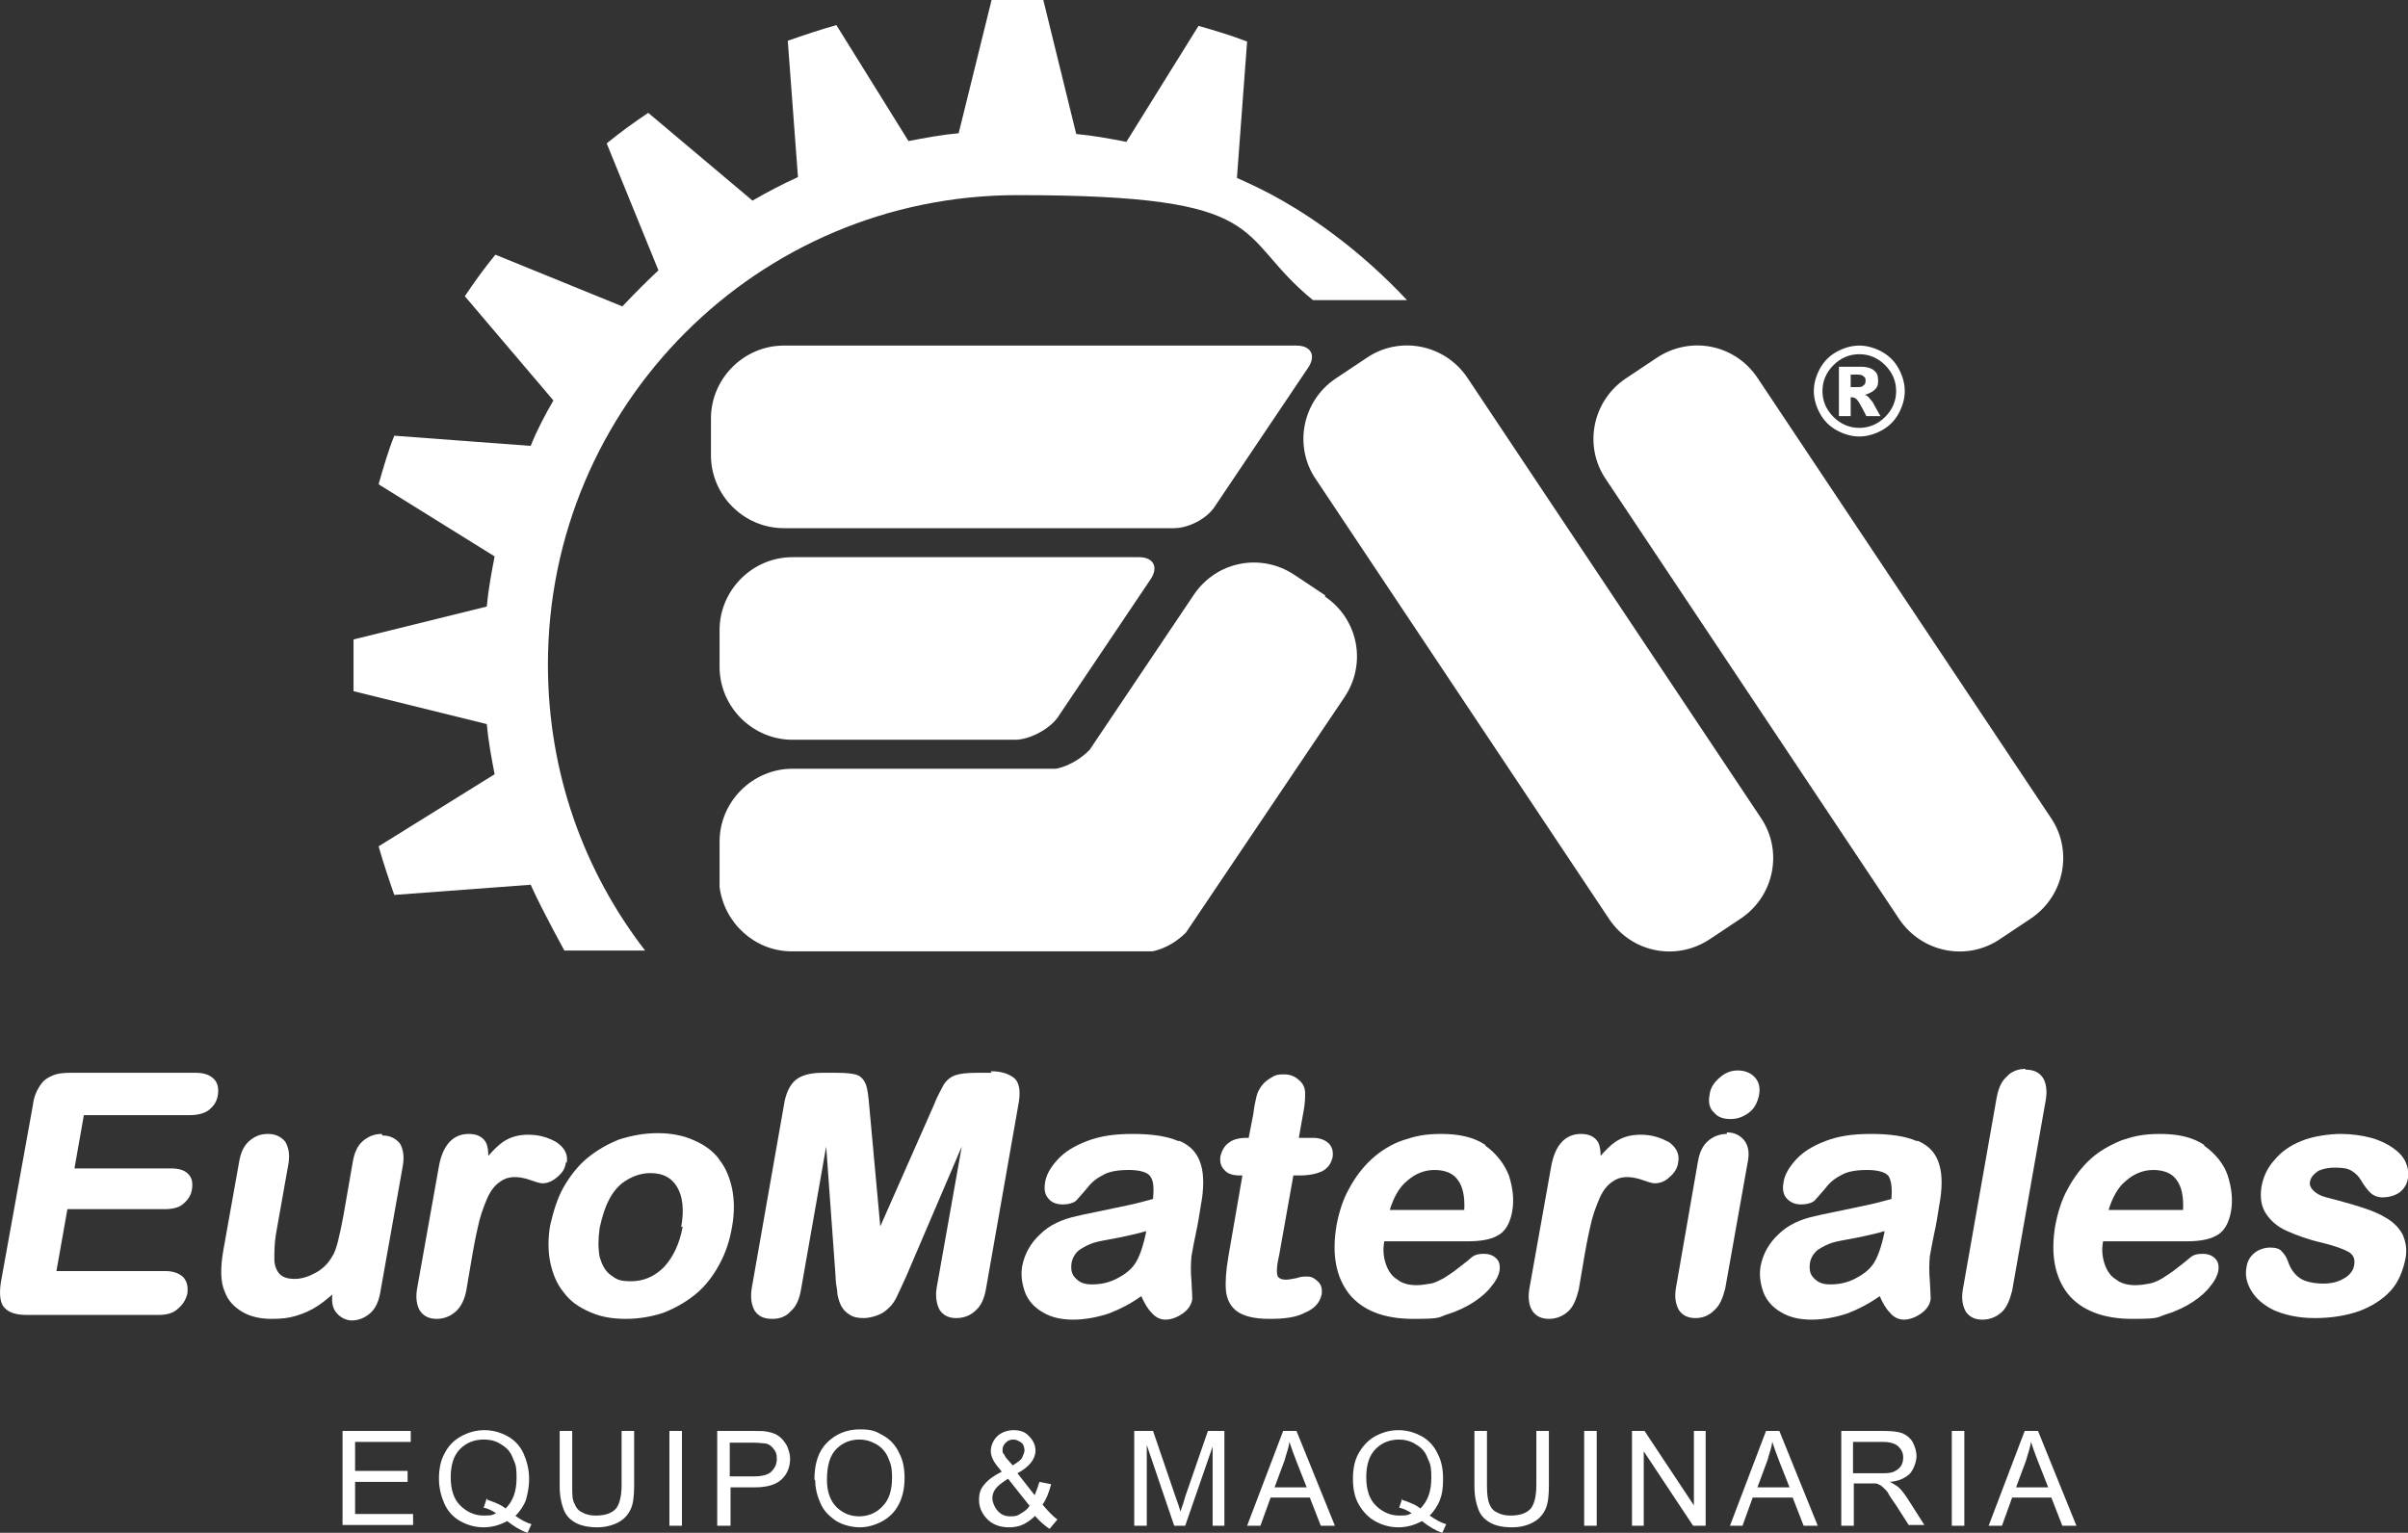 <svg xmlns="http://www.w3.org/2000/svg" id="Capa_2" viewBox="0 0 307.2 195.6"><rect x="0" y="0" width="307.2" height="195.6" fill="#333333" stroke="none"/><defs><style> .st0 { fill: #fff; } </style></defs><g id="Layer_1"><g><g><path class="st0" d="M25.1,136.9H8.9c-.9,0-1.7.1-2.3.4-.7.3-1.2.7-1.6,1.4-.4.6-.7,1.4-.8,2.3L.1,163.7c-.2,1.4-.1,2.5.4,3.1.6.7,1.5,1,3,1h16.7c1,0,1.9-.2,2.5-.8.6-.5,1-1.1,1.2-1.9.1-.9,0-1.5-.5-2.1-.5-.5-1.3-.8-2.3-.8H7.2l1.4-7.9h12.4c1,0,1.9-.2,2.4-.7.6-.5,1-1.1,1.1-1.9.1-.8,0-1.4-.5-1.9-.5-.5-1.2-.7-2.2-.7h-12.3l1.2-6.8h13.5c1,0,1.9-.2,2.5-.7.6-.5,1-1.1,1.1-1.9.1-.8,0-1.5-.5-2-.5-.5-1.2-.8-2.3-.8h0Z"></path><path class="st0" d="M48.7,144.7c-.9,0-1.7.3-2.4.9-.7.6-1.1,1.5-1.3,2.7l-1.2,6.9c-.5,2.6-.9,4.4-1.4,5.1-.5.9-1.2,1.6-2.1,2.1s-1.8.8-2.7.8-1.5-.2-1.9-.6c-.4-.4-.7-1.1-.7-1.9,0-.9,0-1.9.2-3.2l1.6-9c.2-1.2,0-2.1-.4-2.8-.5-.6-1.2-1-2.2-1s-1.7.3-2.4.9c-.7.6-1.1,1.5-1.3,2.7l-2,11.2c-.4,2.3-.4,4.1.2,5.4.4,1.1,1.2,1.9,2.2,2.5,1,.6,2.3.9,3.7.9s2.2-.1,3.2-.4c1-.3,1.9-.7,2.8-1.3.6-.4,1.2-.9,1.8-1.4-.1.9,0,1.7.5,2.3.5.6,1.2,1,2,1s1.6-.3,2.3-.9,1.1-1.5,1.3-2.6l2.9-16.3c.2-1.2,0-2.2-.4-2.8-.5-.6-1.2-1-2.2-1h0Z"></path><path class="st0" d="M72.3,148.4c.2-1.1-.3-2-1.4-2.7-1.1-.6-2.2-.9-3.5-.9s-2.3.3-3.2.9c-.6.4-1.3,1.1-1.9,1.8,0-.7-.1-1.3-.3-1.7-.4-.7-1.1-1.1-2.2-1.1-2,0-3.3,1.4-3.8,4.1l-2.8,15.7c-.2,1.2,0,2.2.4,2.8.5.7,1.2,1,2.1,1s1.7-.3,2.4-.9c.7-.6,1.2-1.6,1.4-2.8l.8-4.7c.3-1.7.6-3.1.9-4.3.3-1.1.7-2.1,1.1-3,.4-.8.9-1.4,1.5-1.8.9-.7,2.2-.8,3.9-.2,1.1.4,1.4.4,1.5.4.6,0,1.2-.2,1.9-.8s1-1.1,1.1-1.9h0Z"></path><path class="st0" d="M91.8,148c-.8-1.1-1.9-1.9-3.3-2.5-1.3-.6-2.9-.9-4.6-.9s-3.3.3-4.9.8c-1.5.6-2.9,1.4-4.1,2.4-1.2,1-2.2,2.3-3,3.7-.8,1.4-1.3,3.1-1.7,4.8-.3,1.7-.3,3.3,0,4.8.3,1.4.8,2.7,1.7,3.8.8,1.1,1.9,1.9,3.3,2.5,1.3.6,2.8.9,4.6.9s3.4-.3,4.9-.8c1.5-.6,2.9-1.4,4.1-2.4,1.2-1,2.2-2.3,3-3.8s1.3-3,1.6-4.8c.3-1.7.3-3.3,0-4.8-.3-1.4-.8-2.7-1.7-3.8h0ZM87.1,156.5c-.4,2.2-1.2,3.9-2.4,5.2-1.2,1.2-2.6,1.8-4.2,1.8s-1.9-.3-2.6-.8-1.1-1.3-1.4-2.3c-.2-1.1-.2-2.3,0-3.7.3-1.4.7-2.7,1.3-3.8.6-1.1,1.4-1.9,2.3-2.4.9-.5,1.8-.8,2.9-.8,1.6,0,2.7.6,3.4,1.8.7,1.2.9,2.9.5,5.1h0Z"></path><path class="st0" d="M126.5,136.9h-1.9c-1.2,0-2.1.1-2.7.3-.6.2-1.1.6-1.5,1.2-.3.6-.8,1.4-1.3,2.7l-6.8,15.4-1.4-15.3c-.1-1.2-.2-2.1-.4-2.7-.2-.6-.6-1.1-1.1-1.3-.5-.2-1.4-.3-2.6-.3h-1.9c-1.2,0-2.3.2-3.1.7-.8.5-1.4,1.5-1.7,2.9l-4.2,23.9c-.2,1.3,0,2.2.4,2.9.5.7,1.2,1,2.2,1s1.8-.3,2.4-1c.7-.6,1.1-1.6,1.3-2.8l3.2-18.2,1.2,16.6c0,.6.1,1.2.2,1.8,0,.6.2,1.2.4,1.7.2.5.6,1,1.1,1.3.5.4,1.2.5,1.9.5s1.9-.3,2.6-.8c.7-.5,1.2-1.1,1.5-1.7.3-.6.7-1.5,1.3-2.8l7.1-16.6-3.2,18c-.2,1.2,0,2.2.4,2.9.5.7,1.2,1,2.1,1s1.8-.3,2.5-1c.7-.6,1.1-1.6,1.3-2.8l4.2-23.9c.2-1.4,0-2.5-.7-3-.7-.5-1.6-.8-2.9-.8h0Z"></path><path class="st0" d="M150.3,145.6c-1.4-.6-3.3-.9-5.8-.9s-4.2.3-5.8.9c-1.6.6-2.9,1.4-3.8,2.4-.9,1-1.5,2-1.6,3.1-.1.7,0,1.4.5,1.9.4.5,1.1.7,1.8.7s1.4-.2,1.7-.5c.3-.3.7-.8,1.4-1.6.6-.8,1.3-1.3,2.1-1.7.7-.4,1.8-.6,3.2-.6s2.5.3,2.8.9c.4.6.4,1.5.3,2.8-1.1.3-2.2.6-3.2.8-1,.2-2.3.5-3.8.8-1.5.3-2.4.5-2.8.6-1.8.4-3.4,1.1-4.6,2.3-1.2,1.1-2,2.5-2.3,4.1-.2,1.2,0,2.3.4,3.4.4,1,1.2,1.9,2.3,2.5,1,.6,2.3.9,3.8.9s3.1-.3,4.6-.8c1.3-.5,2.7-1.2,4.1-2.2.4.9.8,1.6,1.3,2.1.5.6,1.1.9,1.8.9s1.5-.3,2.2-.8c.7-.5,1.1-1.1,1.2-1.8,0-.2,0-.7-.1-2.3-.1-1.1-.1-2.2,0-3.2.2-1.1.4-2.2.6-3.1.2-.9.4-2.1.6-3.4.4-2.1.4-3.9,0-5.2-.4-1.4-1.3-2.4-2.7-3h0ZM146.2,157.1v.2c-.4,1.9-.9,3.3-1.5,4.1-.5.7-1.3,1.3-2.3,1.8-1,.5-2,.7-3.1.7s-1.6-.3-2.1-.8c-.5-.5-.6-1.1-.5-1.9.1-.7.5-1.3,1-1.7.6-.4,1.2-.7,1.8-.9.6-.2,1.8-.4,3.4-.7,1.3-.3,2.4-.5,3.3-.8h0Z"></path><path class="st0" d="M167.4,145.2h-1.7l.6-3.4c.2-1,.2-1.7.2-2.3,0-.6-.2-1.1-.6-1.5-.6-.6-1.2-.9-2.1-.9s-1.1.1-1.6.4c-.5.3-.9.6-1.2,1-.3.4-.6.9-.7,1.4-.1.5-.3,1.2-.4,2.2l-.6,3.1h-.3c-.9,0-1.7.2-2.2.6-.6.4-.9,1-1.1,1.7-.1.7,0,1.3.5,1.8.4.5,1.1.7,2,.7h.3l-1.8,10.4c-.3,1.8-.4,3.2-.3,4.3.1,1.1.6,2.1,1.5,2.7.9.6,2.2.9,4.1.9s3.4-.2,4.5-.8c1.2-.5,1.9-1.3,2.1-2.3.1-.6,0-1.2-.4-1.6-.4-.4-.8-.7-1.4-.7s-.8,0-1.4.2c-.6.1-1,.2-1.3.2-.5,0-.8-.1-1-.3-.2-.2-.2-.6-.2-.9,0-.5.1-1.1.3-2l1.8-10.1h.8c1.2,0,2.1-.2,2.8-.5.8-.4,1.2-1,1.4-1.8.1-.7,0-1.3-.5-1.8-.4-.4-1.1-.7-2-.7h0Z"></path><path class="st0" d="M189.5,146.1c-1.5-1-3.4-1.4-5.6-1.4s-3.4.3-4.9.8-2.9,1.4-4,2.4c-1.1,1-2.1,2.3-2.9,3.8-.8,1.4-1.3,3.1-1.6,4.7-.6,3.6-.1,6.5,1.6,8.7,1.7,2.1,4.4,3.2,8.2,3.2s3.1-.2,4.4-.6c1.3-.4,2.5-1,3.4-1.6.9-.6,1.7-1.3,2.2-2,.6-.7.9-1.4,1-1.9.1-.7,0-1.2-.4-1.6-.4-.4-.9-.6-1.6-.6s-1.1.1-1.5.4c-.8.7-1.5,1.2-2,1.6s-1,.7-1.6,1.1c-.6.3-1.1.6-1.7.7-.6.1-1.2.2-1.8.2-.9,0-1.8-.2-2.4-.7-.7-.4-1.2-1.1-1.5-2-.3-.9-.4-1.8-.2-2.9h10.7c1.5,0,2.8-.2,3.7-.7,1-.5,1.6-1.5,1.9-3,.3-1.6.1-3.1-.4-4.7-.6-1.5-1.6-2.8-3-3.8h0ZM186.8,154.4h-9.5c.5-1.6,1.2-2.9,2.2-3.7,1-.9,2.2-1.4,3.5-1.4s2.4.4,3,1.3c.6.8.9,2.1.8,3.8h0Z"></path><path class="st0" d="M212.8,145.7c-1.1-.6-2.2-.9-3.5-.9s-2.3.3-3.2.9c-.6.4-1.3,1.1-1.9,1.8,0-.7-.1-1.3-.3-1.7-.4-.7-1.1-1.1-2.2-1.1-2,0-3.3,1.4-3.8,4.1l-2.8,15.7c-.2,1.2,0,2.2.4,2.8.5.7,1.2,1,2.1,1s1.7-.3,2.4-.9c.7-.6,1.1-1.6,1.4-2.8l.8-4.7c.3-1.7.6-3.1.9-4.3.3-1.1.7-2.1,1.1-3,.4-.8.9-1.4,1.5-1.8.9-.7,2.2-.8,3.9-.2,1.1.4,1.4.4,1.5.4.6,0,1.3-.2,1.9-.8.6-.5,1-1.1,1.1-1.9.2-1.1-.3-2-1.4-2.7h0Z"></path><path class="st0" d="M223.8,137.4c-.5-.5-1.2-.8-2.1-.8s-1.6.3-2.3.9c-.7.6-1.2,1.3-1.3,2.2-.2,1,0,1.8.6,2.3.5.6,1.2.8,2.1.8s1.6-.3,2.3-.8c.7-.5,1.1-1.3,1.3-2.2.2-1,0-1.8-.6-2.4h0Z"></path><path class="st0" d="M220.3,144.7c-.9,0-1.7.3-2.4.9-.7.6-1.1,1.5-1.3,2.7l-2.8,16.1c-.2,1.2,0,2.1.4,2.8.5.7,1.2,1,2.1,1s1.7-.3,2.4-1c.7-.6,1.1-1.6,1.4-2.8l2.9-16.3c.2-1.1,0-2-.5-2.6-.5-.6-1.2-1-2.2-1h0Z"></path><path class="st0" d="M244.5,145.6c-1.4-.6-3.3-.9-5.8-.9s-4.2.3-5.8.9c-1.6.6-2.9,1.4-3.8,2.4-.9,1-1.5,2-1.6,3.1-.1.7,0,1.4.5,1.9.5.5,1.1.7,1.8.7s1.4-.2,1.7-.5c.3-.3.7-.8,1.4-1.6.6-.8,1.3-1.3,2.1-1.7.7-.4,1.8-.6,3.2-.6s2.5.3,2.8.9c.3.6.4,1.5.3,2.8-1.1.3-2.2.6-3.2.8-1,.2-2.3.5-3.8.8-1.5.3-2.4.5-2.8.6-1.8.4-3.4,1.1-4.6,2.3-1.2,1.1-2,2.5-2.3,4.1-.2,1.2,0,2.3.4,3.4.4,1,1.2,1.9,2.3,2.5,1,.6,2.3.9,3.8.9s3.1-.3,4.6-.8c1.3-.5,2.7-1.2,4.1-2.2.4.9.8,1.6,1.3,2.1.5.6,1.1.9,1.8.9s1.5-.3,2.2-.8c.7-.5,1.1-1.1,1.2-1.8,0-.2,0-.7-.1-2.3-.1-1.1-.1-2.2,0-3.2.2-1.1.4-2.2.6-3.1.2-.9.4-2.1.6-3.4.4-2.1.4-3.9,0-5.2-.4-1.4-1.3-2.4-2.7-3h0ZM240.4,157.1v.2c-.4,1.9-.9,3.3-1.5,4.1-.5.7-1.3,1.3-2.3,1.8-1,.5-2,.7-3.1.7s-1.6-.3-2.1-.8c-.5-.5-.6-1.1-.5-1.9.1-.7.5-1.3,1-1.7.6-.4,1.2-.7,1.8-.9.6-.2,1.8-.4,3.4-.7,1.3-.3,2.4-.5,3.3-.8h0Z"></path><path class="st0" d="M258.4,136.4c-.9,0-1.8.3-2.4,1-.7.6-1.1,1.6-1.3,2.8l-4.3,24.4c-.2,1.2,0,2.1.4,2.8.5.7,1.2,1,2.1,1s1.7-.3,2.4-.9c.7-.6,1.1-1.6,1.4-2.8l4.3-24.4c.2-1.2,0-2.2-.4-2.8-.5-.7-1.2-1-2.2-1h0Z"></path><path class="st0" d="M281.2,146.1c-1.5-1-3.4-1.4-5.6-1.4s-3.4.3-4.9.8c-1.5.6-2.9,1.4-4,2.4-1.1,1-2.1,2.3-2.9,3.8-.8,1.4-1.3,3.1-1.6,4.7-.6,3.6-.1,6.5,1.6,8.7,1.7,2.1,4.5,3.2,8.2,3.2s3.1-.2,4.4-.6,2.5-1,3.4-1.6,1.7-1.3,2.2-2c.6-.7.9-1.4,1-1.9.1-.7,0-1.2-.4-1.6-.4-.4-.9-.6-1.6-.6s-1.1.1-1.5.4c-.8.7-1.5,1.2-2,1.6s-1,.7-1.6,1.1c-.5.3-1.1.6-1.7.7-.5.1-1.2.2-1.8.2-.9,0-1.8-.2-2.4-.7-.7-.4-1.2-1.1-1.5-2-.3-.9-.4-1.8-.2-2.9h10.7c1.5,0,2.8-.2,3.7-.7,1-.5,1.6-1.5,1.9-3,.3-1.6.1-3.1-.4-4.7-.5-1.5-1.6-2.8-3-3.8h0ZM278.5,154.4h-9.5c.5-1.6,1.2-2.9,2.2-3.7,1-.9,2.2-1.4,3.5-1.4s2.4.4,3,1.3c.6.8.9,2.1.8,3.8h0Z"></path><path class="st0" d="M295.4,149.6c.7-.4,1.5-.6,2.5-.6s1.6.1,2.1.4c.5.3.9.7,1.2,1.2.4.7.8,1.2,1.2,1.6.4.4,1,.6,1.6.6s1.6-.2,2.2-.7c.6-.5.9-1.1,1-1.8.1-.7,0-1.3-.3-2-.3-.7-.9-1.3-1.6-1.8-.7-.5-1.7-1-2.8-1.3-1.1-.3-2.5-.5-3.9-.5s-3.6.3-5,.9c-1.5.6-2.6,1.4-3.5,2.5-.9,1-1.4,2.2-1.6,3.4-.2,1.4,0,2.5.6,3.4.6.9,1.5,1.7,2.7,2.2,1.1.5,2.7,1.1,4.5,1.5,1.6.4,2.7.8,3.4,1.2.6.4.8,1,.6,1.8-.1.5-.5,1.1-1.2,1.5-.8.5-1.7.7-2.7.7s-2.3-.2-3-.7-1.2-1.2-1.5-2.1c-.2-.6-.5-1-.8-1.3-.3-.4-.9-.5-1.5-.5s-1.4.2-2,.7c-.6.5-.9,1.1-1,1.8-.2,1,0,2,.6,3s1.5,1.8,2.9,2.5c1.4.6,3.1,1,5.2,1s4-.3,5.7-.9c1.6-.6,3-1.5,4-2.6,1-1.1,1.6-2.6,1.9-4.2.2-1.1,0-2.1-.4-3-.5-.9-1.2-1.6-2.3-2.2-1-.6-2.4-1.1-4.1-1.6-1.4-.4-2.5-.7-3.3-.9-.8-.2-1.3-.5-1.7-.9-.3-.3-.5-.7-.4-1.1.1-.6.5-1,1.1-1.4h0Z"></path></g><g><path class="st0" d="M43.7,194.7v-12.1h8.7v1.4h-7.1v3.7h6.7v1.4h-6.7v4.1h7.4v1.4h-9Z"></path><path class="st0" d="M65.7,193.4c.7.5,1.4.9,2.1,1.1l-.5,1.1c-.9-.3-1.7-.8-2.6-1.5-.9.5-1.9.8-3,.8s-2.1-.3-3-.8-1.6-1.3-2-2.2-.7-2-.7-3.2.2-2.3.7-3.2c.5-1,1.2-1.7,2.1-2.2.9-.5,1.9-.8,3-.8s2.1.3,3,.8c.9.5,1.6,1.3,2,2.2s.7,2,.7,3.2-.2,1.9-.4,2.7c-.3.8-.8,1.5-1.4,2.1h0ZM62.2,191.4c.9.3,1.7.6,2.3,1.1.9-.9,1.4-2.1,1.4-3.9s-.2-1.8-.5-2.6-.8-1.3-1.5-1.7c-.6-.4-1.3-.6-2.2-.6-1.2,0-2.2.4-3,1.2-.8.8-1.2,2-1.2,3.6s.4,2.8,1.2,3.6c.8.8,1.8,1.3,3,1.3s1.1-.1,1.6-.3c-.5-.3-1-.6-1.6-.7l.4-1.2h0Z"></path><path class="st0" d="M79.3,182.6h1.6v7c0,1.2-.1,2.2-.4,2.9-.3.7-.8,1.3-1.5,1.7-.7.4-1.7.7-2.8.7s-2.1-.2-2.8-.6c-.7-.4-1.2-.9-1.5-1.7s-.5-1.7-.5-3v-7h1.6v7c0,1.1,0,1.8.3,2.3.2.5.5.9,1,1.1.5.3,1.1.4,1.7.4,1.2,0,2-.3,2.5-.8s.8-1.6.8-3.1v-7h0Z"></path><path class="st0" d="M85.4,194.7v-12.1h1.6v12.1h-1.6Z"></path><path class="st0" d="M91.5,194.7v-12.1h4.6c.8,0,1.4,0,1.8.1.6.1,1.1.3,1.5.6.4.3.7.7,1,1.2.2.5.4,1.1.4,1.6,0,1-.3,1.9-1,2.6s-1.8,1.1-3.5,1.1h-3.1v4.9h-1.6ZM93.1,188.4h3.1c1,0,1.8-.2,2.2-.6.4-.4.7-.9.7-1.6s-.1-.9-.4-1.3-.6-.6-1-.7c-.3,0-.8-.1-1.5-.1h-3.1v4.3h0Z"></path><path class="st0" d="M103.9,188.8c0-2,.5-3.6,1.6-4.7,1.1-1.1,2.5-1.7,4.2-1.7s2.1.3,3,.8,1.6,1.3,2,2.2c.5.9.7,2,.7,3.2s-.2,2.3-.7,3.3c-.5,1-1.2,1.7-2.1,2.2-.9.5-1.9.8-2.9.8s-2.2-.3-3-.8c-.9-.6-1.6-1.3-2-2.2s-.7-1.9-.7-3h0ZM105.5,188.9c0,1.4.4,2.6,1.2,3.4s1.8,1.2,2.9,1.2,2.2-.4,3-1.3c.8-.8,1.2-2,1.2-3.6s-.2-1.8-.5-2.6c-.3-.7-.8-1.3-1.5-1.7s-1.4-.6-2.2-.6c-1.1,0-2.1.4-2.9,1.2-.8.8-1.2,2.1-1.2,3.9h0Z"></path><path class="st0" d="M132.2,193.3c-.5.5-1,.9-1.6,1.2s-1.2.4-1.9.4c-1.2,0-2.2-.4-2.9-1.2-.6-.7-.9-1.4-.9-2.3s.2-1.4.7-2,1.2-1.1,2.2-1.6c-.5-.6-.9-1.1-1.1-1.5-.2-.4-.3-.8-.3-1.1,0-.7.3-1.4.8-1.9s1.3-.8,2.1-.8,1.5.2,2,.8c.5.5.8,1.1.8,1.8,0,1.1-.8,2.1-2.3,2.9l2.2,2.8c.2-.5.4-1,.6-1.7l1.5.3c-.3,1.1-.6,1.9-1.1,2.6.6.7,1.2,1.4,1.9,1.9l-1,1.2c-.6-.4-1.2-.9-1.9-1.7h0ZM131.3,192.1l-2.7-3.4c-.8.5-1.3.9-1.6,1.3-.3.4-.4.8-.4,1.2s.2,1,.6,1.5c.4.5.9.8,1.7.8s.9-.1,1.4-.4c.5-.3.9-.6,1.1-1.1h0ZM129.2,187c.6-.4,1.1-.7,1.2-1s.3-.6.3-.9-.1-.8-.4-1-.6-.4-1-.4-.7.1-1,.4-.4.6-.4.9,0,.4.2.6c.1.2.2.4.4.6l.7.8Z"></path><path class="st0" d="M144.7,194.7v-12.1h2.4l2.9,8.5c.3.8.5,1.4.6,1.8.1-.4.4-1.1.6-1.9l2.9-8.4h2.1v12.1h-1.5v-10.1l-3.5,10.1h-1.4l-3.5-10.3v10.3h-1.5,0Z"></path><path class="st0" d="M159.1,194.7l4.6-12.1h1.7l4.9,12.1h-1.8l-1.4-3.6h-5l-1.3,3.6h-1.7ZM162.6,189.8h4.1l-1.3-3.3c-.4-1-.7-1.9-.9-2.5-.1.8-.4,1.5-.6,2.3l-1.3,3.5Z"></path><path class="st0" d="M182.4,193.4c.7.5,1.4.9,2.1,1.1l-.5,1.1c-.9-.3-1.7-.8-2.6-1.5-.9.5-1.9.8-3,.8s-2.1-.3-3-.8-1.6-1.3-2.1-2.2-.7-2-.7-3.2.2-2.3.7-3.2,1.2-1.7,2.1-2.2,1.9-.8,3-.8,2.1.3,3,.8,1.6,1.3,2,2.2c.5.9.7,2,.7,3.2s-.1,1.9-.4,2.7c-.3.8-.8,1.5-1.4,2.1h0ZM178.9,191.4c.9.3,1.7.6,2.3,1.1.9-.9,1.4-2.1,1.4-3.9s-.2-1.8-.5-2.6-.8-1.3-1.5-1.7c-.6-.4-1.4-.6-2.1-.6-1.2,0-2.2.4-3,1.2-.8.8-1.2,2-1.2,3.6s.4,2.8,1.2,3.6,1.8,1.3,3,1.3,1.1-.1,1.6-.3c-.5-.3-1-.6-1.6-.7l.4-1.2h0Z"></path><path class="st0" d="M196,182.6h1.6v7c0,1.2-.1,2.2-.4,2.9-.3.7-.8,1.3-1.5,1.7-.7.4-1.6.7-2.8.7s-2.1-.2-2.8-.6c-.7-.4-1.2-.9-1.5-1.7s-.5-1.7-.5-3v-7h1.6v7c0,1.1.1,1.8.3,2.3.2.5.5.9,1,1.1.5.3,1.1.4,1.7.4,1.2,0,2-.3,2.5-.8s.8-1.6.8-3.1v-7h0Z"></path><path class="st0" d="M202.1,194.7v-12.1h1.6v12.1h-1.6Z"></path><path class="st0" d="M208.2,194.7v-12.1h1.6l6.3,9.5v-9.5h1.5v12.1h-1.6l-6.3-9.5v9.5h-1.5Z"></path><path class="st0" d="M220.7,194.7l4.6-12.1h1.7l4.9,12.1h-1.8l-1.4-3.6h-5.1l-1.3,3.6h-1.7ZM224.2,189.8h4.1l-1.3-3.3c-.4-1-.7-1.9-.9-2.5-.1.8-.4,1.5-.6,2.3l-1.3,3.5h0Z"></path><path class="st0" d="M234.9,194.7v-12.1h5.4c1.1,0,1.9.1,2.4.3s1,.6,1.3,1.1c.3.6.5,1.2.5,1.8s-.3,1.6-.8,2.2c-.6.6-1.4,1-2.6,1.1.4.2.7.4,1,.6.5.4.9,1,1.3,1.6l2.1,3.3h-2l-1.6-2.5c-.5-.7-.9-1.3-1.1-1.7-.3-.4-.6-.6-.8-.8-.2-.1-.5-.3-.7-.3-.2,0-.5,0-.9,0h-1.9v5.4h-1.6ZM236.5,188h3.4c.7,0,1.3,0,1.7-.2s.7-.4.9-.7c.2-.3.3-.7.3-1.1,0-.6-.2-1-.6-1.4-.4-.4-1.1-.6-2-.6h-3.8v4Z"></path><path class="st0" d="M249,194.7v-12.1h1.6v12.1h-1.6Z"></path><path class="st0" d="M253.7,194.7l4.6-12.1h1.7l4.9,12.1h-1.8l-1.4-3.6h-5l-1.3,3.6h-1.7,0ZM257.2,189.8h4.1l-1.3-3.3c-.4-1-.7-1.9-.9-2.5-.1.8-.4,1.5-.6,2.3l-1.3,3.5Z"></path></g><g><path class="st0" d="M243,49.9c0,1-.3,2-.8,2.9s-1.2,1.6-2.1,2.1-1.9.8-2.9.8-2-.3-2.9-.8c-.9-.5-1.6-1.2-2.1-2.1-.5-.9-.8-1.9-.8-2.9s.3-2,.8-2.9,1.2-1.6,2.1-2.1c.9-.5,1.9-.8,2.9-.8s2,.3,2.9.8c.9.5,1.6,1.2,2.1,2.1.5.9.8,1.9.8,2.9ZM241.9,49.9c0-1.3-.5-2.4-1.4-3.3-.9-.9-2-1.4-3.3-1.4s-2.4.5-3.3,1.4c-.9.9-1.4,2-1.4,3.3s.5,2.4,1.4,3.3c.9.9,2,1.4,3.3,1.4s2.4-.5,3.3-1.4c.9-.9,1.4-2,1.4-3.3ZM234.6,46.8h2.8c.8,0,1.4.2,1.7.5.4.3.5.7.5,1.3s-.1.8-.4,1.1-.7.5-1.3.7c.2,0,.4.2.5.3.1.1.3.4.5.6,0,0,.3.6,1,1.8h-1.8c-.6-1.2-1-1.9-1.2-2.1-.2-.2-.4-.3-.6-.3s-.1,0-.2,0v2.4h-1.5v-6.2h0ZM236.1,49.4h.7c.4,0,.8,0,.9-.2.2-.1.3-.3.3-.6s0-.4-.3-.6c-.2-.2-.5-.2-.9-.2h-.7v1.5h0Z"></path><path class="st0" d="M222.1,117.2c4.3-2.9,5.4-8.7,2.5-12.9l-37.4-56.1c-2.9-4.3-8.7-5.4-12.9-2.5l-3.9,2.6c-4.3,2.9-5.4,8.7-2.5,12.9l37.4,56.1c2.9,4.3,8.6,5.4,12.9,2.5l3.9-2.6h0Z"></path><path class="st0" d="M259.1,117.2c4.3-2.9,5.4-8.7,2.5-12.9l-37.4-56.1c-2.9-4.3-8.6-5.4-12.9-2.5l-3.9,2.6c-4.3,2.9-5.4,8.7-2.5,12.9l37.4,56.1c2.9,4.3,8.7,5.4,12.9,2.5l3.9-2.6h0Z"></path><path class="st0" d="M145.3,71.1h-44.2c-5.1,0-9.3,4.2-9.3,9.3v4.7c0,5.1,4.2,9.3,9.3,9.3h28.4c1.8,0,4.3-1.3,5.4-2.8l11.9-17.7c1-1.5.4-2.8-1.5-2.8h0Z"></path><path class="st0" d="M165.4,44.1h-9.2c1.6,0,4.3,0,4.1,0h-60.3c-5.1,0-9.3,4.2-9.3,9.3v4.7c0,5.1,4.2,9.3,9.3,9.3h49.8c1.8,0,4.2-1.2,5.2-2.8l11.9-17.7c1-1.5.4-2.8-1.5-2.8h0Z"></path><path class="st0" d="M169.1,76l-3.9-2.6c-4.3-2.9-10-1.8-12.9,2.5l-13.3,19.8c-2.1,2.1-4.3,2.4-4.3,2.4h-33.6c-5.1,0-9.3,4.2-9.3,9.3v5.5c0,.1,0,.2,0,.3.6,4.6,4.5,8.2,9.2,8.2h46s2.2-.3,4.3-2.4l20.2-30c2.9-4.3,1.8-10-2.5-12.9Z"></path><path class="st0" d="M179.5,38.3c-5.8-6.2-11.7-10.3-15.9-12.7h0c-1.9-1.1-3.8-2-5.8-2.9l1.3-17.4c-2.1-.8-4.1-1.4-6.2-2l-9.2,14.8c-2.1-.4-4.2-.8-6.4-1L133.1,0c-1.1,0-2.2,0-3.3,0s-2.2,0-3.3,0l-4.2,17c-2.2.2-4.3.6-6.4,1l-9.2-14.8c-2.1.6-4.2,1.3-6.2,2l1.3,17.4c-2,.9-3.9,1.9-5.8,3l-13.3-11.2c-1.8,1.2-3.6,2.5-5.3,3.9l6.6,16.2c-1.6,1.5-3.1,3-4.6,4.6l-16.2-6.6c-1.4,1.7-2.7,3.5-3.9,5.3l11.3,13.3c-1.1,1.9-2.1,3.8-2.9,5.8l-17.4-1.3c-.8,2-1.4,4.1-2,6.2l14.8,9.2c-.4,2.1-.8,4.2-1,6.4l-17,4.2c0,1.1,0,2.2,0,3.3s0,2.2,0,3.3l17,4.2c.2,2.2.6,4.3,1,6.4l-14.8,9.2c.6,2.1,1.3,4.2,2,6.2l17.4-1.3c.9,2,1.9,3.9,2.9,5.8l1.4,2.6h10.3c-7.8-10.1-12.4-22.7-12.4-36.5,0-33.1,26.8-59.9,59.9-59.9s27.4,5,37.7,13.4h12Z"></path></g></g></g></svg>
